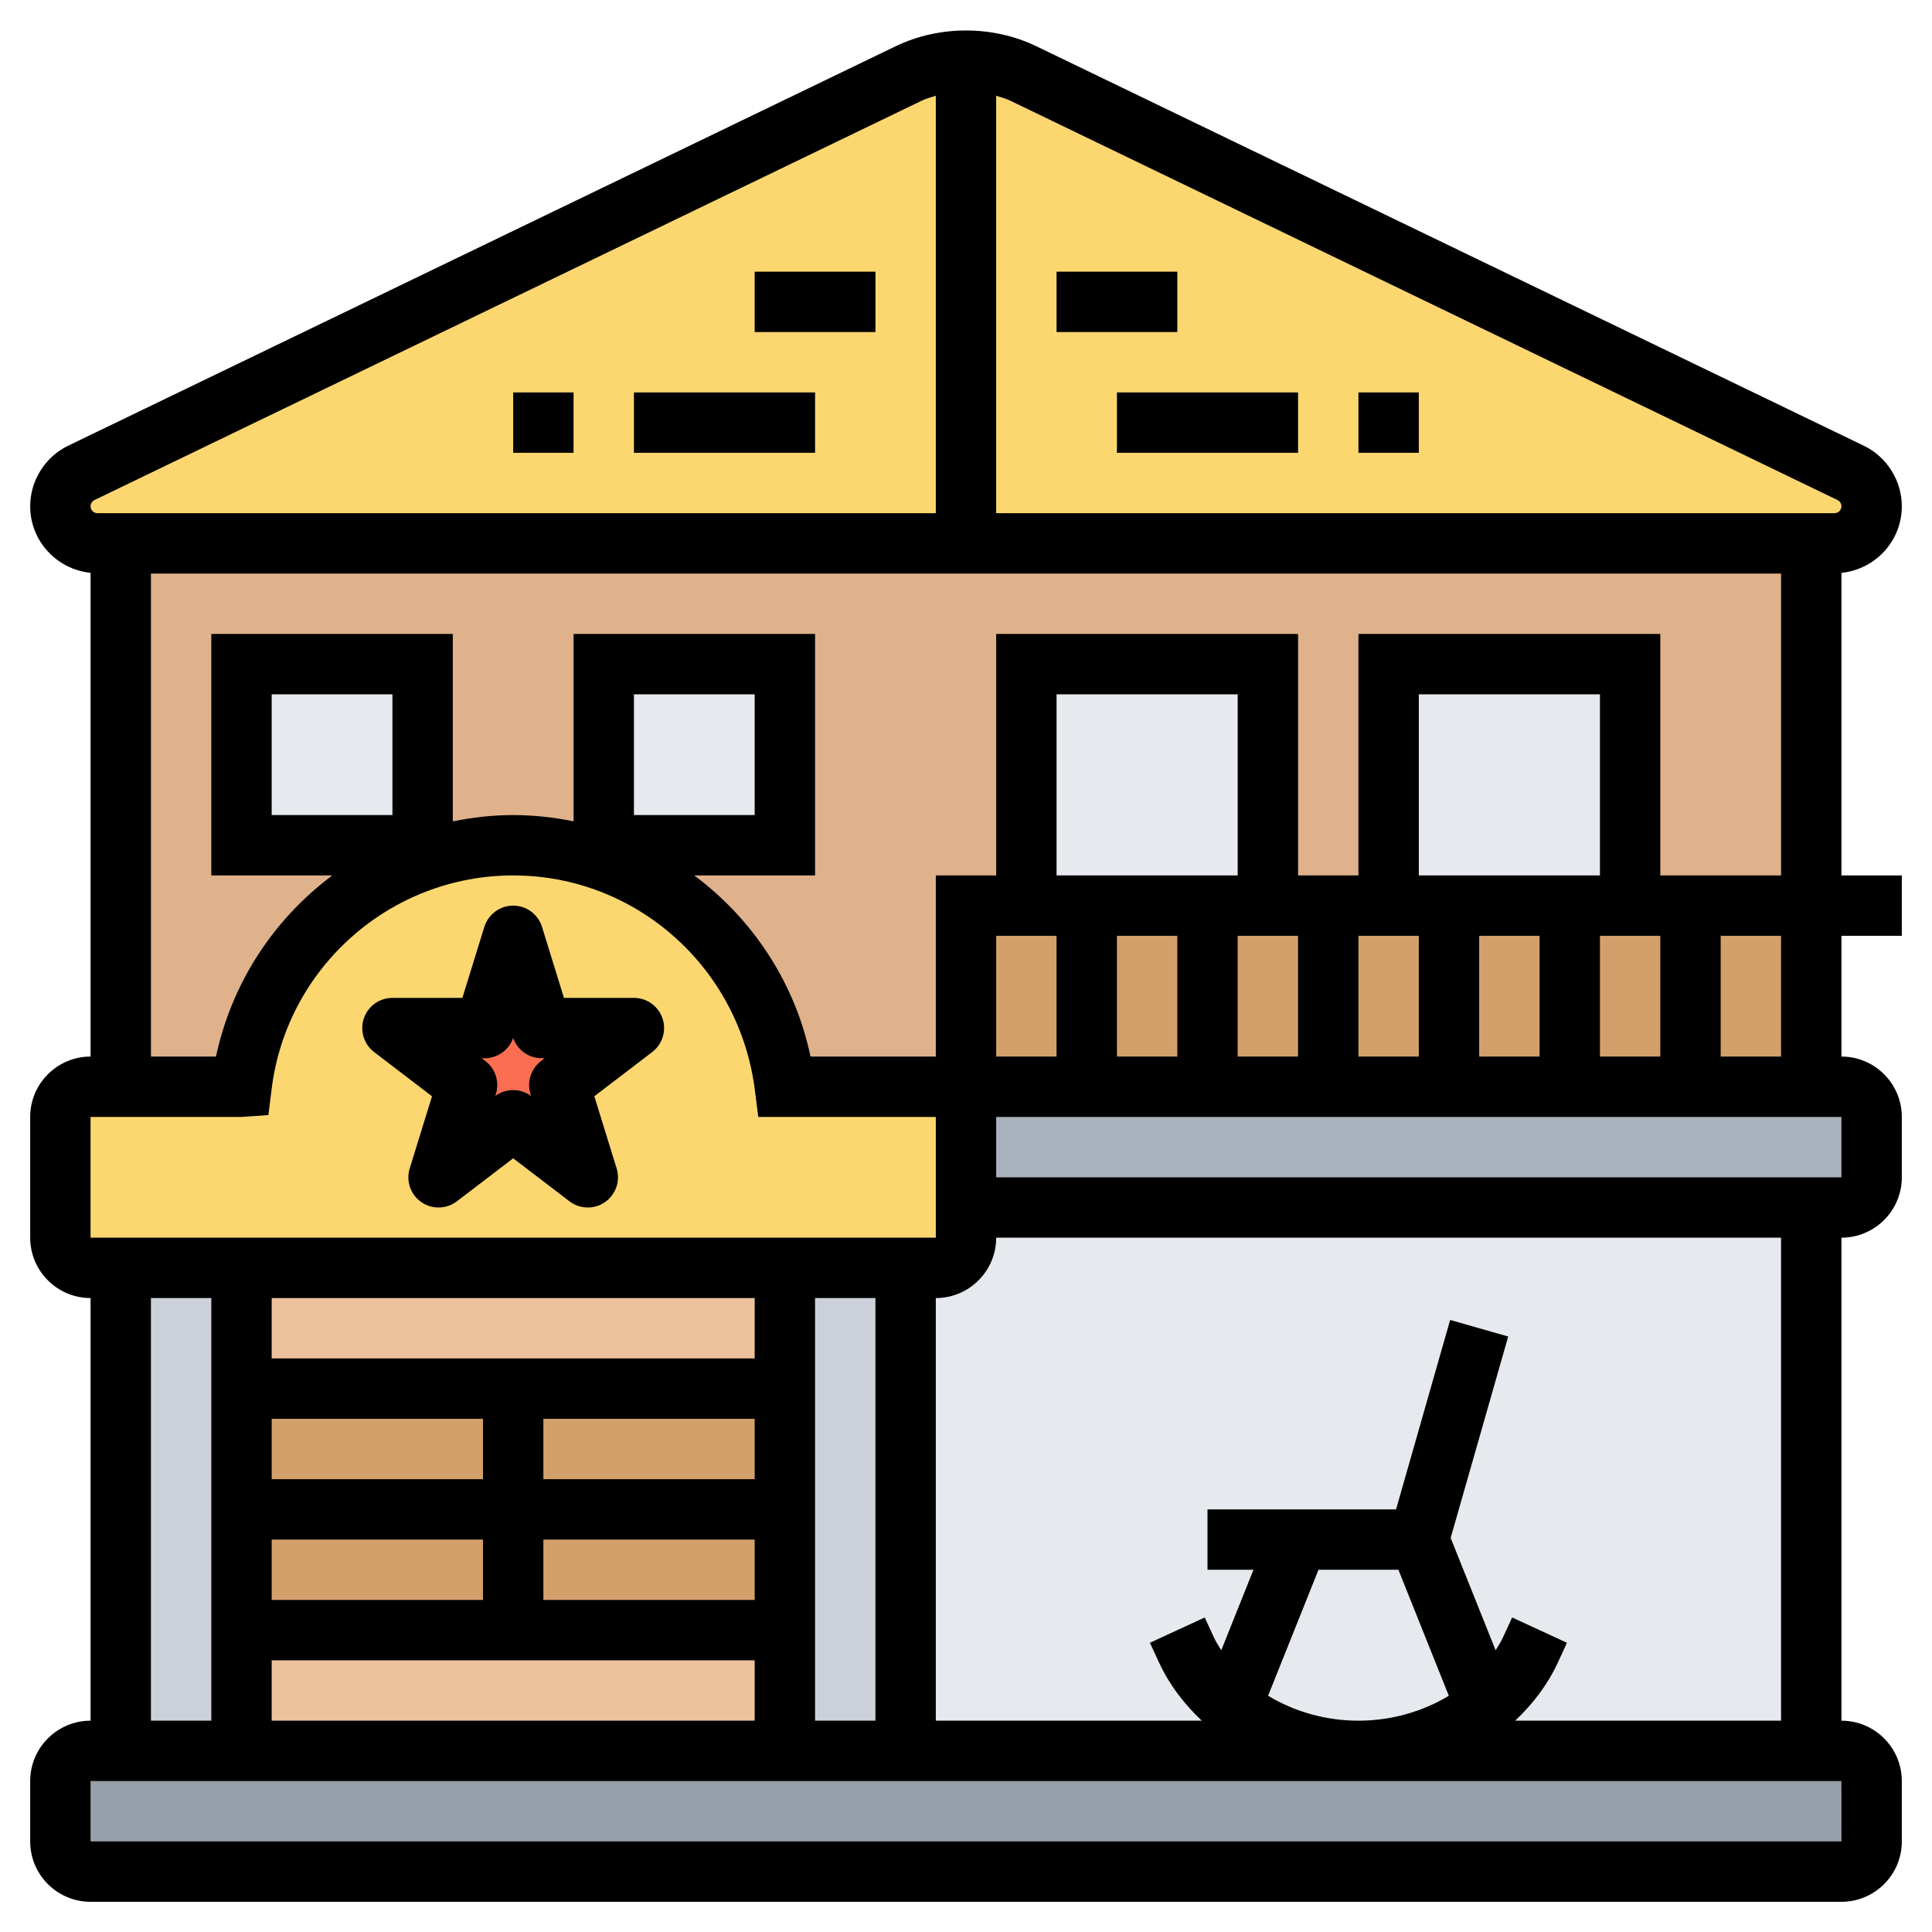 <svg id="_x33_0" enable-background="new 0 0 64 64" height="512" viewBox="0 0 64 64" width="512" xmlns="http://www.w3.org/2000/svg"><g><g><g><path d="m32 18h-28v18h56v-18zm-18 10h-6v-6h6zm12 0h-6v-6h6z" fill="#dfb28b"/></g><g><path d="m32 30h28v6h-28z" fill="#d3a06c"/></g><g><path d="m61.31 15.66-27.41-13.23c-.59-.28-1.24-.43-1.9-.43s-1.31.15-1.9.43l-27.41 13.23c-.42.21-.69.64-.69 1.11 0 .68.55 1.23 1.23 1.23h.77 28 28 .77c.68 0 1.23-.55 1.23-1.23 0-.47-.27-.9-.69-1.11z" fill="#fcd770"/></g><g><path d="m8 22h6v6h-6z" fill="#e6e9ed"/></g><g><path d="m20 22h6v6h-6z" fill="#e6e9ed"/></g><g><path d="m42 22v8h-2-4-2v-8z" fill="#e6e9ed"/></g><g><path d="m54 22v8h-2-4-2v-8z" fill="#e6e9ed"/></g><g><path d="m62 59v2c0 .55-.45 1-1 1h-58c-.55 0-1-.45-1-1v-2c0-.55.45-1 1-1h1 4 18 4 15 15 1c.55 0 1 .45 1 1z" fill="#969faa"/></g><g><path d="m62 37v2c0 .55-.45 1-1 1h-1-28v-4h4 4 4 4 4 4 4 1c.55 0 1 .45 1 1z" fill="#aab2bd"/></g><g><path d="m32 40v1c0 .55-.45 1-1 1h-1v16h30v-18z" fill="#e6e9ed"/></g><g><path d="m32 40v1c0 .55-.45 1-1 1h-1-4-18-4-1c-.55 0-1-.45-1-1v-4c0-.55.45-1 1-1h1 4l.01-.06c.56-4.54 4.42-7.94 8.99-7.94 2.28 0 4.39.85 6 2.27 1.6 1.41 2.71 3.4 2.99 5.67l.01.06h6z" fill="#fcd770"/></g><g><path d="m30 42v16h-4v-4-4-4-4z" fill="#ccd1d9"/></g><g><path d="m26 54v4h-18v-4h9z" fill="#ecc19c"/></g><g><path d="m17 50h9v4h-9z" fill="#d3a06c"/></g><g><path d="m17 46h9v4h-9z" fill="#d3a06c"/></g><g><path d="m26 42v4h-9-9v-4z" fill="#ecc19c"/></g><g><path d="m21 34.06-2.47 1.88.94 3.06-2.47-1.89-2.47 1.89.94-3.06-2.47-1.88h3.06l.94-3.06.94 3.06z" fill="#fc6e51"/></g><g><path d="m8 50h9v4h-9z" fill="#d3a06c"/></g><g><path d="m8 46h9v4h-9z" fill="#d3a06c"/></g><g><path d="m8 54v4h-4v-16h4v4 4z" fill="#ccd1d9"/></g></g><g><path d="m61 18.977c1.12-.116 2-1.055 2-2.205 0-.85-.494-1.638-1.26-2.007l-27.405-13.231c-1.447-.699-3.223-.699-4.67 0l-27.406 13.23c-.765.37-1.259 1.158-1.259 2.007 0 1.151.88 2.089 2 2.205v16.024c-1.103 0-2 .897-2 2v4c0 1.103.897 2 2 2v14c-1.103 0-2 .897-2 2v2c0 1.103.897 2 2 2h58c1.103 0 2-.897 2-2v-2c0-1.103-.897-2-2-2v-16c1.103 0 2-.897 2-2v-2c0-1.103-.897-2-2-2v-4h2v-2h-2zm-.129-2.412c.078.038.129.119.129.206 0 .126-.103.229-.229.229h-27.771v-13.828c.157.049.318.091.466.163zm-57.742 0 27.405-13.23c.148-.072.309-.114.466-.163v13.828h-27.771c-.126 0-.229-.103-.229-.229 0-.087.051-.168.129-.206zm1.871 2.435h54v10h-4v-8h-10v8h-2v-8h-10v8h-2v6h-4.151c-.515-2.461-1.926-4.565-3.851-6h4.002v-8h-8v6.208c-.649-.132-1.316-.208-2-.208s-1.351.077-2 .209v-6.209h-8v8h4.008c-1.917 1.431-3.326 3.531-3.853 6h-2.155zm48 16v-4h2v4zm0-6h-6v-6h6zm-12 0h-6v-6h6zm-6 2v4h-2v-4zm2 0h2v4h-2zm4 0h2v4h-2zm4 0h2v4h-2zm4 0h2v4h-2zm-28-4v-4h4v4zm-8 0h-4v-4h4zm-10 10h5l.891-.062.109-.875c.503-4.027 3.942-7.063 8-7.063s7.497 3.036 8.008 7.126l.111.874h5.881v4h-28zm24 20v-14h2v14zm-2-14v2h-16v-2zm-16 4h7v2h-7zm16 2h-7v-2h7zm-16 2h7v2h-7zm9 0h7v2h-7zm-9 4h16v2h-16zm-4-12h2v14h-2zm56.001 18h-58.001v-2h58zm-18.994-4.826 1.67-4.174h2.647l1.67 4.174c-.86.52-1.901.826-2.994.826s-2.134-.306-2.993-.826zm16.993.826h-8.809c.585-.552 1.076-1.192 1.414-1.924l.303-.657-1.816-.838-.303.657c-.069.149-.158.289-.245.429l-1.489-3.721 1.906-6.672-1.923-.549-1.792 6.275h-6.246v2h1.523l-1.067 2.667c-.087-.14-.176-.279-.245-.429l-.303-.657-1.816.838.304.657c.338.732.829 1.371 1.414 1.924h-8.81v-14c1.103 0 2-.897 2-2h26zm2-18h-28v-2h28zm-2-4h-2v-4h2z"/><path d="m35 9h4v2h-4z"/><path d="m37 13h6v2h-6z"/><path d="m45 13h2v2h-2z"/><path d="m25 9h4v2h-4z"/><path d="m21 13h6v2h-6z"/><path d="m17 13h2v2h-2z"/><path d="m21 33.056h-2.318l-.727-2.351c-.129-.419-.517-.705-.955-.705s-.826.286-.956.705l-.727 2.351h-2.317c-.429 0-.81.273-.947.68s0 .854.34 1.115l1.918 1.465-.739 2.39c-.128.415.027.866.383 1.115.357.249.833.237 1.179-.025l1.866-1.426 1.865 1.425c.179.137.393.205.607.205.2 0 .4-.06.572-.18.356-.249.512-.7.383-1.115l-.739-2.39 1.918-1.465c.341-.261.478-.709.34-1.115s-.517-.679-.946-.679zm-3.079 2.093c-.333.255-.472.689-.349 1.09l.021.066c-.176-.13-.384-.194-.593-.194s-.417.064-.593.194l.021-.066c.124-.4-.016-.835-.349-1.09l-.123-.094h.1c.427 0 .805-.271.944-.671.14.4.518.671.944.671h.1z"/></g></g></svg>